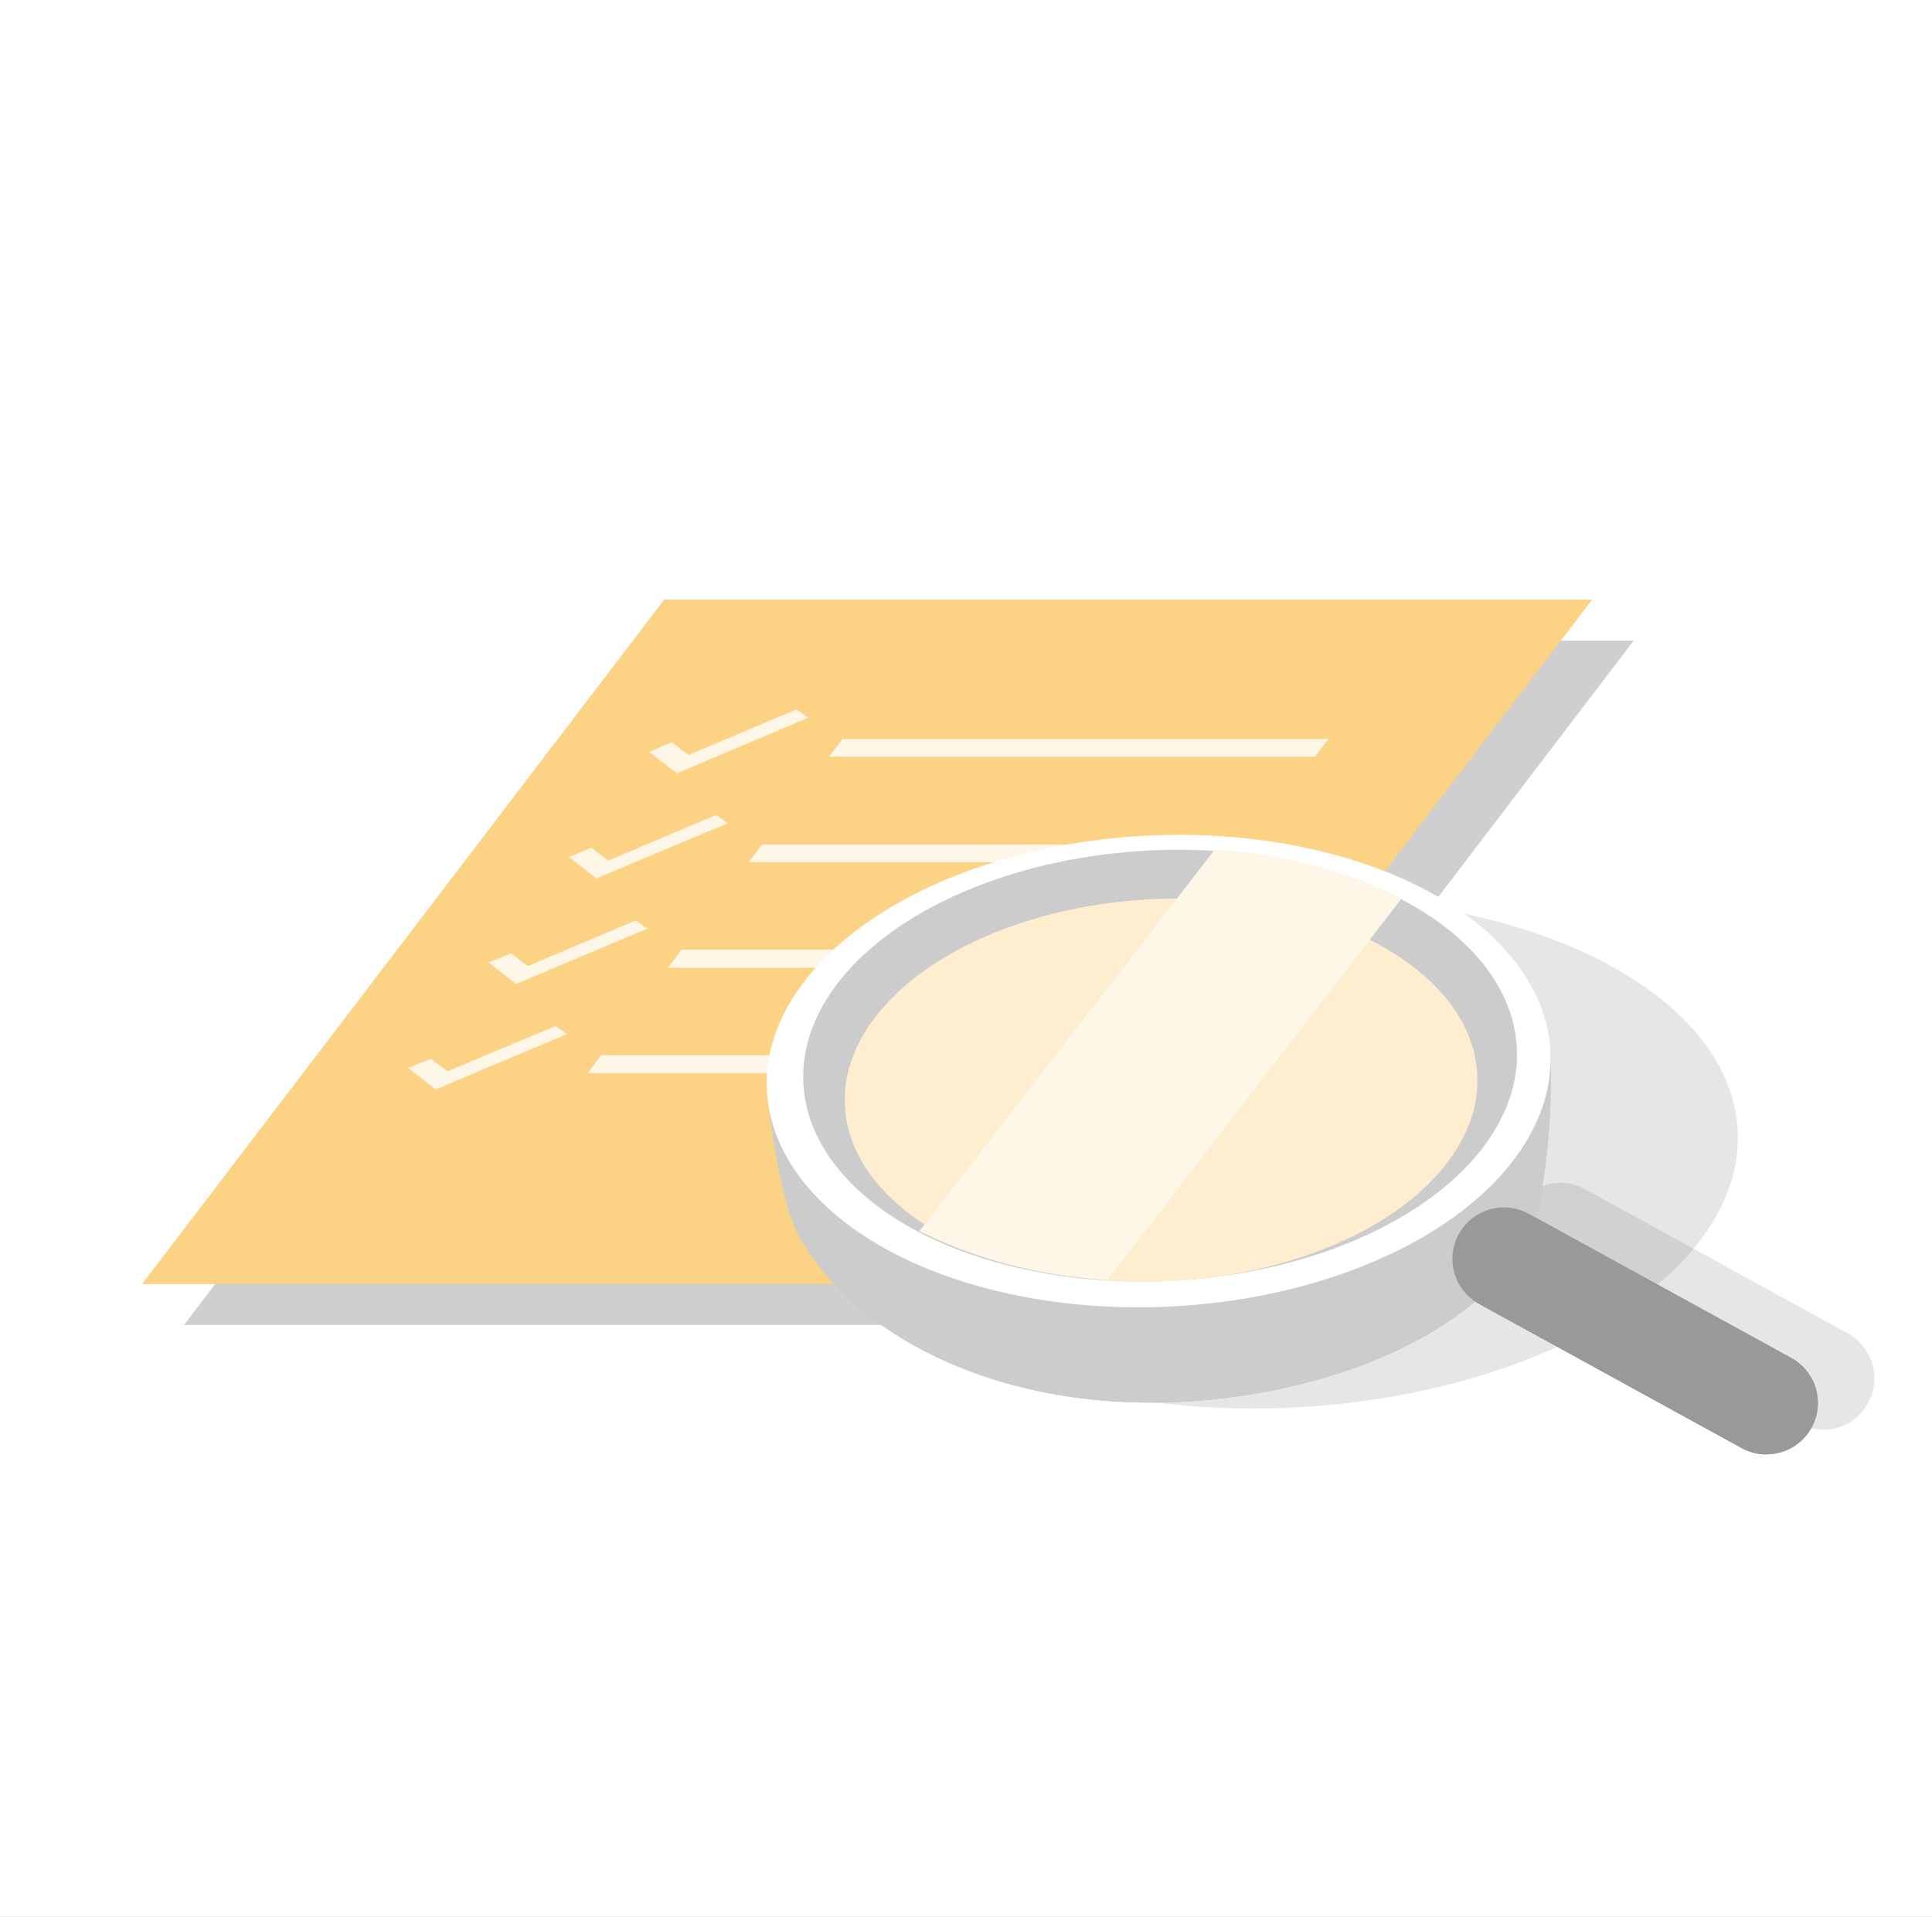 <svg id="_18" data-name="18" xmlns="http://www.w3.org/2000/svg" xmlns:xlink="http://www.w3.org/1999/xlink" width="100" height="99.237" viewBox="0 0 100 99.237">
  <rect x="0" y="0" width="100" height="99.237" fill="#333333" stroke="none"/>
  <defs>
    <clipPath id="clip-path">
      <rect id="Rectangle_2471" data-name="Rectangle 2471" width="100" height="99.237" transform="translate(0.228 -0.1)" fill="#fef6e7"/>
    </clipPath>
  </defs>
  <g id="_18-2" data-name="18" transform="translate(-0.228 0.1)">
    <g id="Mask_Group_804" data-name="Mask Group 804" clip-path="url(#clip-path)">
      <g id="_18-3" data-name="18">
        <rect id="Rectangle_2490" data-name="Rectangle 2490" width="100" height="99.237" transform="translate(0.228 -0.099)" fill="#fff"/>
        <path id="Path_2908" d="M36.773,33.066H84.785l-27,35.425H9.753l27.02-35.425Z" opacity="0.1" style="mix-blend-mode: normal;isolation: isolate"/>
        <path id="Path_2909" d="M34.612,30.945H82.625l-27,35.425H7.592Z" fill="#fcd385"/>
        <g id="Group_899">
          <g id="Group_894">
            <path id="Path_2910" d="M28.982,53.018l.595.416-2.9,1.219-3.9,1.645-1.427-1.11,1.17-.476.882.644,4.034-1.695L29,53.018Z" fill="#fef6e7"/>
          </g>
          <g id="Group_896">
            <g id="Group_895">
              <path id="Path_2911" d="M41.471,36.634l.595.416-2.924,1.239-3.876,1.645-1.437-1.11,1.17-.5.862.664L39.9,37.278l1.566-.654Z" fill="#fef6e7"/>
            </g>
          </g>
          <g id="Group_897">
            <path id="Path_2912" d="M37.308,42.1l.595.416L35,43.731l-3.9,1.645-1.427-1.11,1.17-.476.862.664,4.044-1.715,1.566-.654Z" fill="#fef6e7"/>
          </g>
          <g id="Group_898">
            <path id="Path_2913" d="M33.145,47.557l.595.416-2.9,1.219-3.9,1.645-1.427-1.11,1.17-.476.862.664L31.589,48.2l1.566-.654Z" fill="#fef6e7"/>
          </g>
        </g>
        <g id="Group_908">
          <g id="Group_901">
            <g id="Group_900">
              <path id="Path_2914" d="M64.823,43.622l-.7.912H38.973l.7-.912Z" fill="#fef6e7"/>
            </g>
          </g>
          <g id="Group_903">
            <g id="Group_902">
              <path id="Path_2915" d="M60.66,49.063l-.7.932H34.81l.7-.932H60.66Z" fill="#fef6e7"/>
            </g>
          </g>
          <g id="Group_905">
            <g id="Group_904">
              <path id="Path_2916" d="M56.5,54.525l-.7.932H30.647l.7-.932Z" fill="#fef6e7"/>
            </g>
          </g>
          <g id="Group_907">
            <g id="Group_906">
              <path id="Path_2917" d="M68.986,38.16l-.7.912H43.136l.7-.912Z" fill="#fef6e7"/>
            </g>
          </g>
        </g>
        <g id="Group_911" opacity="0.5">
          <g id="Group_910">
            <ellipse id="Ellipse_9" cx="23.679" cy="13.173" rx="23.679" ry="13.173" transform="matrix(0.999, -0.049, 0.049, 0.999, 42.216, 47.605)" opacity="0.1"/>
            <g id="Group_909">
              <path id="Path_2918" d="M94.578,73.912a2.639,2.639,0,0,1-1.279-.327l-13.668-7.5A2.663,2.663,0,0,1,82.2,61.423l13.658,7.5a2.657,2.657,0,0,1,1.061,3.6v.01a2.618,2.618,0,0,1-2.309,1.378Z" opacity="0.1"/>
            </g>
          </g>
        </g>
        <path id="Path_2919" d="M40.024,57.26c.119.991.664,5.045,1.566,6.641,2.785,5.065,10.219,9.03,19.655,8.574,9.3-.456,17.4-4.659,18.654-10.2a36.594,36.594,0,0,0,.575-7.989L40.024,57.25Z" fill="#ccc"/>
        <ellipse id="Ellipse_10" cx="20.299" cy="12.201" rx="20.299" ry="12.201" transform="matrix(0.999, -0.049, 0.049, 0.999, 39.324, 44.154)" fill="#fff"/>
        <ellipse id="Ellipse_11" cx="18.485" cy="11.151" rx="18.485" ry="11.151" transform="matrix(0.999, -0.049, 0.049, 0.999, 41.262, 44.834)" fill="#ccc"/>
        <ellipse id="Ellipse_12" cx="16.384" cy="9.892" rx="16.384" ry="9.892" transform="matrix(0.999, -0.049, 0.049, 0.999, 43.473, 47.254)" fill="#feedce"/>
        <g id="Group_912">
          <path id="Path_2920" d="M91.654,75.191a2.639,2.639,0,0,1-1.279-.327l-13.658-7.5A2.663,2.663,0,0,1,79.284,62.7l13.658,7.5a2.657,2.657,0,0,1-1.279,4.986h0Z" fill="#999"/>
        </g>
        <path id="Path_2921" d="M47.814,63.634a24.213,24.213,0,0,0,9.763,2.5l15.2-19.724A24.032,24.032,0,0,0,63.1,43.889L47.814,63.634Z" fill="#fef6e7"/>
      </g>
    </g>
    <path id="Path_2908-2" data-name="Path_2908" d="M36.773,33.066H84.785l-27,35.425H9.753l27.02-35.425Z" opacity="0.1" style="mix-blend-mode: normal;isolation: isolate"/>
    <path id="Path_2909-2" data-name="Path_2909" d="M34.612,30.945H82.625l-27,35.425H7.592Z" fill="#fcd385"/>
    <g id="Group_899-2" data-name="Group_899">
      <g id="Group_894-2" data-name="Group_894">
        <path id="Path_2910-2" data-name="Path_2910" d="M28.982,53.018l.595.416-2.9,1.219-3.9,1.645-1.427-1.11,1.17-.476.882.644,4.034-1.695L29,53.018Z" fill="#fef6e7"/>
      </g>
      <g id="Group_896-2" data-name="Group_896">
        <g id="Group_895-2" data-name="Group_895">
          <path id="Path_2911-2" data-name="Path_2911" d="M41.471,36.634l.595.416-2.924,1.239-3.876,1.645-1.437-1.11,1.17-.5.862.664L39.9,37.278l1.566-.654Z" fill="#fef6e7"/>
        </g>
      </g>
      <g id="Group_897-2" data-name="Group_897">
        <path id="Path_2912-2" data-name="Path_2912" d="M37.308,42.1l.595.416L35,43.731l-3.9,1.645-1.427-1.11,1.17-.476.862.664,4.044-1.715,1.566-.654Z" fill="#fef6e7"/>
      </g>
      <g id="Group_898-2" data-name="Group_898">
        <path id="Path_2913-2" data-name="Path_2913" d="M33.145,47.557l.595.416-2.9,1.219-3.9,1.645-1.427-1.11,1.17-.476.862.664L31.589,48.2l1.566-.654Z" fill="#fef6e7"/>
      </g>
    </g>
    <g id="Group_908-2" data-name="Group_908">
      <g id="Group_901-2" data-name="Group_901">
        <g id="Group_900-2" data-name="Group_900">
          <path id="Path_2914-2" data-name="Path_2914" d="M64.823,43.622l-.7.912H38.973l.7-.912Z" fill="#fef6e7"/>
        </g>
      </g>
      <g id="Group_903-2" data-name="Group_903">
        <g id="Group_902-2" data-name="Group_902">
          <path id="Path_2915-2" data-name="Path_2915" d="M60.66,49.063l-.7.932H34.81l.7-.932H60.66Z" fill="#fef6e7"/>
        </g>
      </g>
      <g id="Group_905-2" data-name="Group_905">
        <g id="Group_904-2" data-name="Group_904">
          <path id="Path_2916-2" data-name="Path_2916" d="M56.5,54.525l-.7.932H30.647l.7-.932Z" fill="#fef6e7"/>
        </g>
      </g>
      <g id="Group_907-2" data-name="Group_907">
        <g id="Group_906-2" data-name="Group_906">
          <path id="Path_2917-2" data-name="Path_2917" d="M68.986,38.16l-.7.912H43.136l.7-.912Z" fill="#fef6e7"/>
        </g>
      </g>
    </g>
    <g id="Group_911-2" data-name="Group_911" opacity="0.5">
      <g id="Group_910-2" data-name="Group_910">
        <ellipse id="Ellipse_9-2" data-name="Ellipse_9" cx="23.679" cy="13.173" rx="23.679" ry="13.173" transform="matrix(0.999, -0.049, 0.049, 0.999, 42.216, 47.605)" opacity="0.1"/>
        <g id="Group_909-2" data-name="Group_909">
          <path id="Path_2918-2" data-name="Path_2918" d="M94.578,73.912a2.639,2.639,0,0,1-1.279-.327l-13.668-7.5A2.663,2.663,0,0,1,82.2,61.423l13.658,7.5a2.657,2.657,0,0,1,1.061,3.6v.01a2.618,2.618,0,0,1-2.309,1.378Z" opacity="0.1"/>
        </g>
      </g>
    </g>
    <path id="Path_2919-2" data-name="Path_2919" d="M40.024,57.26c.119.991.664,5.045,1.566,6.641,2.785,5.065,10.219,9.03,19.655,8.574,9.3-.456,17.4-4.659,18.654-10.2a36.594,36.594,0,0,0,.575-7.989L40.024,57.25Z" fill="#ccc"/>
    <ellipse id="Ellipse_10-2" data-name="Ellipse_10" cx="20.299" cy="12.201" rx="20.299" ry="12.201" transform="matrix(0.999, -0.049, 0.049, 0.999, 39.324, 44.154)" fill="#fff"/>
    <ellipse id="Ellipse_11-2" data-name="Ellipse_11" cx="18.485" cy="11.151" rx="18.485" ry="11.151" transform="matrix(0.999, -0.049, 0.049, 0.999, 41.262, 44.834)" fill="#ccc"/>
    <ellipse id="Ellipse_12-2" data-name="Ellipse_12" cx="16.384" cy="9.892" rx="16.384" ry="9.892" transform="matrix(0.999, -0.049, 0.049, 0.999, 43.473, 47.254)" fill="#feedce"/>
    <g id="Group_912-2" data-name="Group_912">
      <path id="Path_2920-2" data-name="Path_2920" d="M91.654,75.191a2.639,2.639,0,0,1-1.279-.327l-13.658-7.5A2.663,2.663,0,0,1,79.284,62.7l13.658,7.5a2.657,2.657,0,0,1-1.279,4.986h0Z" fill="#999"/>
    </g>
    <path id="Path_2921-2" data-name="Path_2921" d="M47.814,63.634a24.213,24.213,0,0,0,9.763,2.5l15.2-19.724A24.032,24.032,0,0,0,63.1,43.889L47.814,63.634Z" fill="#fef6e7"/>
  </g>
</svg>
